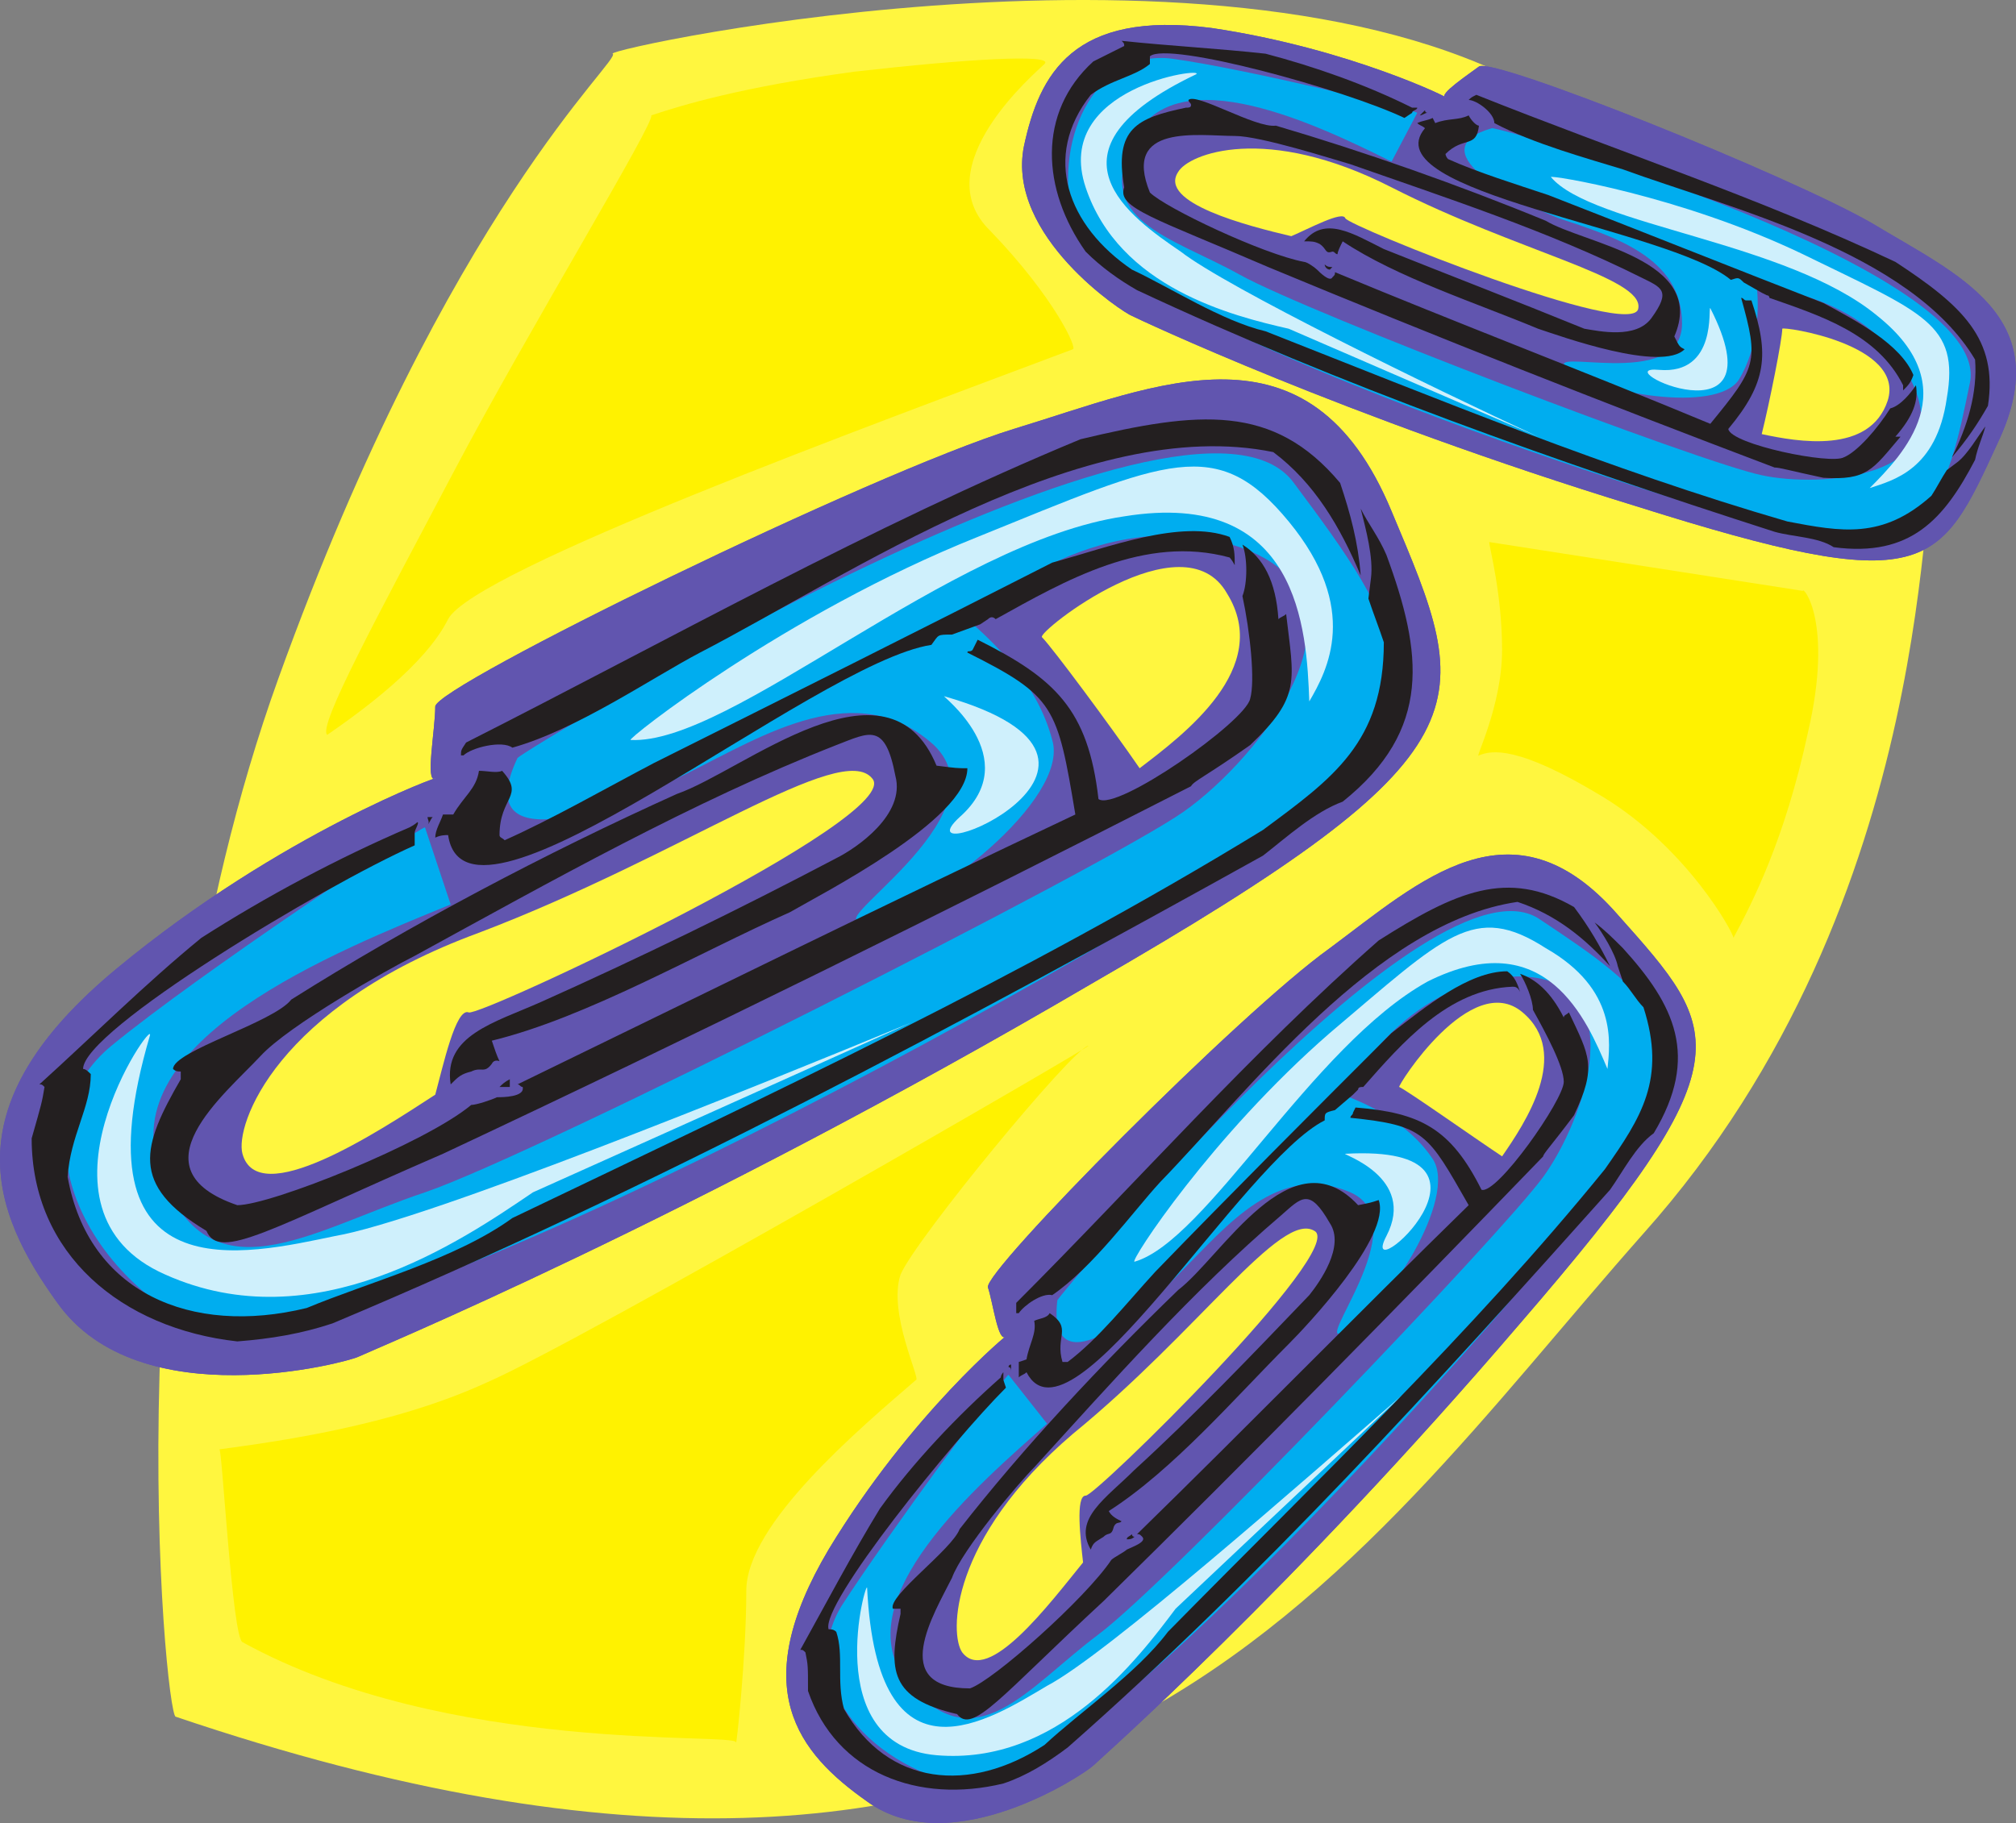 <svg xmlns="http://www.w3.org/2000/svg" width="588.176" height="531.94"><rect width="100%" height="100%" fill="#808080" stroke="none"/><path fill="#fff63f" fill-rule="evenodd" d="M51.238 500.92c-3-.75-19.5-165.75 30-303s100.5-180.75 97.5-182.25c-2.25-1.5 188.25-42.75 276 15 88.5 57.75 115.5 99 110.25 101.25-5.25 3 2.25 129.75-85.5 228-87.75 99-165 230.25-428.25 141"/><path fill="#6155af" fill-rule="evenodd" d="M16.738 380.17c-19.5-27-30.75-57.75 17.25-97.5s96-57 93-55.5 0-14.25 0-21c0-6 127.5-68.25 168.75-81 42-12.75 86.25-33.75 110.25 24 24 57 30.75 69.75-87.75 138-117.75 69-210.75 107.25-213.75 108.75s-63.75 18-87.75-15.75"/><path fill="#fff63f" fill-rule="evenodd" d="M70.738 336.67c-2.25-8.25 9.75-42.75 69-64.5 59.25-22.5 105.75-56.25 114.75-45 9.75 11.25-114.75 69.75-117.75 68.25-3.75-1.5-7.5 15.75-9.75 24-17.25 11.25-51.75 33.75-56.25 17.25m233.25-150.75c-1.5-1.5 41.25-35.25 54-12.75 13.5 21.75-12.75 41.25-25.5 51-8.25-12-25.5-35.25-28.5-38.25"/><path fill="#00adef" fill-rule="evenodd" d="M150.988 221.17c.75-1.5 196.5-121.5 226.5-80.25 30.75 41.25 48 65.25-6 103.5-54.75 38.25-281.25 162.75-316.5 141.75-35.25-20.25-48-60-22.5-81s90-63.75 91.5-63.75l7.5 22.5c-33 13.5-99 39.75-84.75 78s43.5 17.25 77.25 6c33-11.25 198.75-95.25 221.25-111s59.25-62.25 16.5-77.25c-43.5-14.25-78 21-79.5 21 6.75 6 20.25 18 24.75 35.25 5.25 17.25-36 49.5-54 52.5-17.25 3.75 41.25-30 19.5-51-22.5-20.25-49.5-3-72 8.25s-63.75 25.5-49.5-4.5"/><path fill="#cff0fc" fill-rule="evenodd" d="M183.988 215.92c-1.5 0 45-36.75 101.25-59.25 55.5-22.5 69.75-30 90.75-4.5s11.25 43.5 6 52.5c-.75-21-3-62.25-54-54-51 7.5-114.75 66.75-144 65.25m-140.25 86.25c1.5-6-38.25 51 4.5 69.75 43.5 19.5 86.25-9.75 107.25-24l110.25-49.5c-47.25 19.5-141.75 57.75-168 62.25-25.5 5.25-76.5 18-54-58.5"/><path fill="#cff0fc" fill-rule="evenodd" d="M275.488 203.17c-1.5-.75 24 18 4.5 35.25-18.75 17.25 63.75-15.75-4.5-35.25"/><path fill="#231f20" fill-rule="evenodd" d="M69.238 391.42c-33.75-3.75-60-25.5-60-59.25 3-10.5 3-10.5 3.75-15-.75-.75-.75-.75-1.5-.75 15.75-14.25 30.75-29.25 47.25-42.75 18.75-12 39.75-23.25 60.75-32.25 5.25-3.75 5.25-3.75 12.75-3.75 3-5.25 6.75-7.5 7.5-14.25 2.25-.75 2.25-.75 5.25-.75 9.75 10.5.75 9 .75 21 0 .75.75.75 1.5 1.5 13.5-6 29.25-15 43.5-22.5 39-19.5 78-39 116.25-58.5 25.5-7.5 62.25-22.5 66 16.5.75-.75 1.5-.75 2.25-1.5 2.25 19.5 4.5 24-10.5 38.25-12.75 9-16.5 10.5-17.25 12-72 36.75-144.75 72.75-218.25 107.25-50.25 21.75-65.25 31.5-69 22.5-22.5-13.5-18.75-24.75-7.5-44.25v-2.25c-.75 0-1.5 0-2.25-.75 0-5.25 29.25-13.5 34.5-20.25 34.5-21.75 74.25-42.75 112.5-60 19.5-6.75 61.5-42.75 75.75-8.25 6 .75 6 .75 9 .75 0 15-42.75 36.75-51.75 42-27 12-59.25 30.75-87 37.5.75 4.5 4.5 7.5 5.25 13.5 54.75-26.25 110.25-53.25 165-79.5-5.25-31.5-6-34.5-31.5-47.25-17.25-21.75-145.5 93.75-151.5 53.25-11.25 0-106.5 55.5-106.5 68.25.75 0 1.5.75 2.25 1.5 0 9.75-6 18-6.75 30 6 33.75 36 46.5 69.75 38.25 18-7.5 43.5-14.25 60-26.25 73.5-35.25 149.25-70.5 219-113.25 20.25-15 35.25-25.5 35.25-54.75-6.75-21.75-15-42.75-32.25-55.5-54.75-11.25-123.75 36-167.25 58.5-18 9.75-48.75 31.5-69.75 30 0-1.5 0-1.5 1.5-3.75 59.25-30 117.75-63 179.25-88.5 42-10.5 65.25-11.25 89.25 33.75 10.5 28.5 13.5 51-12.75 72-8.25 3-16.5 10.5-23.25 15.75-87.75 48.75-178.5 97.5-271.5 136.5-9.75 3-18 4.5-27.75 5.25m0-39.75c9.75 0 53.25-19.5 68.25-29.25-1.5 0-3-.75-4.5-1.5-6-18.75 9-24 24.75-28.5 27.75-15 57-27.75 86.25-42 6-3.75 27-18 17.25-24 4.5-15-6.75-10.5-17.25-9-41.25 18.75-83.25 39.75-123 61.5-7.5 3.75-41.25 18-45 29.25-17.25 11.25-36 33-6.75 43.5m251.25-118.5c5.25 3.75 38.25-21.75 44.25-29.25 0-9-3-39-6-41.25-27.75-6-53.25 9.75-75 21.75v1.5c24 10.5 33.75 19.5 36.75 47.25"/><path fill="#6155af" fill-rule="evenodd" d="M16.738 380.17c-19.5-27-30.75-57.75 17.25-97.5s96-57 93-55.5 0-14.25 0-21c0-6 127.5-68.25 168.75-81 42-12.75 86.25-33.75 110.25 24 24 57 30.75 69.75-87.75 138-117.75 69-210.75 107.25-213.75 108.75s-63.75 18-87.75-15.75"/><path fill="#fff63f" fill-rule="evenodd" d="M70.738 336.67c-2.25-8.25 9.75-42.75 69-64.5 59.25-22.5 105.75-56.25 114.75-45 9.75 11.25-114.75 69.75-117.75 68.25-3.75-1.5-7.5 15.75-9.75 24-17.25 11.25-51.75 33.75-56.25 17.25m233.25-150.75c-1.5-1.5 41.25-35.25 54-12.75 13.5 21.75-12.75 41.25-25.5 51-8.25-12-25.5-35.25-28.5-38.25"/><path fill="#00adef" fill-rule="evenodd" d="M150.988 221.17c.75-1.5 196.5-121.5 226.5-80.25 30.75 41.25 48 65.25-6 103.5-54.75 38.25-281.25 162.75-316.5 141.75-35.25-20.25-48-60-22.5-81s90-63.75 91.5-63.75l7.5 22.5c-33 13.5-99 39.75-84.75 78s43.5 17.25 77.25 6c33-11.25 198.75-95.25 221.25-111s59.25-62.25 16.5-77.25c-43.5-14.25-78 21-79.5 21 6.75 6 20.25 18 24.75 35.25 5.25 17.25-36 49.5-54 52.5-17.25 3.75 41.25-30 19.5-51-22.5-20.25-49.5-3-72 8.25s-63.75 25.5-49.5-4.5"/><path fill="#cff0fc" fill-rule="evenodd" d="M183.988 215.92c-1.5 0 45-36.75 101.25-59.25 55.5-22.5 69.75-30 90.75-4.5s11.25 43.5 6 52.5c-.75-21-3-62.25-54-54-51 7.5-114.75 66.75-144 65.25m-140.25 86.25c1.5-6-38.25 51 4.5 69.75 43.5 19.5 86.25-9.75 107.25-24l110.25-49.5c-47.25 19.5-141.75 57.75-168 62.25-25.5 5.25-76.5 18-54-58.5"/><path fill="#cff0fc" fill-rule="evenodd" d="M275.488 203.17c-1.5-.75 24 18 4.5 35.25-18.75 17.25 63.75-15.75-4.5-35.25"/><path fill="#231f20" fill-rule="evenodd" d="M148.738 314.92v2.25h-3c.75-.75 1.5-1.5 3-2.25"/><path fill="#231f20" fill-rule="evenodd" d="M362.488 158.92c6 3.75 9.75 10.5 10.5 21.75.75-.75 1.5-.75 2.25-1.5 2.25 19.5 4.5 24-10.5 38.25-12.75 9-16.5 10.5-17.25 12-72 36.75-144.75 72.75-218.25 107.25-50.25 21.75-65.25 31.5-69 22.5-22.5-13.5-18.75-24.75-7.5-44.25v-2.25c-.75 0-1.5 0-2.25-.75 0-5.25 29.25-13.5 34.5-20.25 34.5-21.75 74.25-42.75 112.5-60 19.5-6.75 61.5-42.75 75.75-8.25 6 .75 6 .75 9 .75 0 15-42.75 36.75-51.75 42-27 12-59.25 30.75-87 37.5.75 2.25 1.5 4.5 2.25 6 0 0-1.5-.75-2.25.75-2.25 3-3 .75-6 2.25-3 .75-3.75 1.5-6 3.75-2.25-14.25 12.75-18 26.25-24 28.5-12.75 57.75-27 86.25-42 6-3 20.25-12.75 17.25-24-3-15.75-7.5-12.75-17.25-9-42 16.5-83.25 39.75-123 61.5-7.5 3.75-36.75 20.25-45 29.25-10.5 11.25-37.5 33-6.75 43.5 9.75 0 54.75-18 68.25-29.25 1.5 0 6-1.5 7.5-2.25 1.5 0 8.25 0 7.5-3-.75 0-.75-.75-1.5-.75 54-26.25 108.75-53.25 162.75-78.75-5.25-31.5-6-34.5-31.5-47.25 0-.75.75 0 1.5-.75l1.5-3c22.5 11.25 32.25 20.25 35.25 46.5 5.25 3.75 42.75-22.5 44.25-29.25 1.5-5.25 0-19.5-2.25-30 1.5-3.75 1.5-11.25 0-15"/><path fill="#231f20" fill-rule="evenodd" d="M129.238 237.67h3c3-5.25 6.75-7.5 7.5-12.75 2.25 0 5.25.75 6.75 0 6.75 7.5-.75 7.5-.75 18.75 0 .75.75.75 1.5 1.5 13.5-6 29.25-15 43.5-22.5 39-19.5 78-39 116.25-58.5 16.5-4.5 37.5-12.75 51.75-7.5 1.5 3 1.5 5.25 1.5 8.25-.75-1.5-1.5-2.25-1.5-2.25-24.75-6.75-48 6.75-68.25 18-.75-.75-1.5-.75-2.25 0l-2.25 1.5-8.25 3c-4.5 0-3.75 0-6 3-34.5 5.25-135.75 91.5-141 55.5-.75 0-2.25 0-3.75.75 0-2.25 1.5-4.5 2.25-6.75m-4.5.75h1.5c-.75.75-.75 1.5-1.5 2.25.75-.75 0-1.5 0-2.25"/><path fill="#231f20" fill-rule="evenodd" d="M396.988 167.92c-6-14.25-13.5-27-25.5-36-54.75-11.25-123.75 36-167.25 58.5-14.25 7.5-36 22.5-54.75 27.75-3-2.25-12 0-14.25 2.25h-.75c0-1.5 0-1.5 1.5-3.75 59.25-30 117.75-63 179.25-88.5 34.5-8.25 56.25-10.5 75.75 12.75 3 9 5.25 17.25 6 27"/><path fill="#231f20" fill-rule="evenodd" d="M69.238 391.42c-33.75-3.75-60-25.5-60-59.25 3-10.5 3-10.5 3.75-15-.75-.75-.75-.75-1.5-.75 15.75-14.25 30.75-29.25 47.25-42.75 18.75-12 39.75-23.25 60.75-32.25 1.5-.75 2.25-1.5 2.25-1.5.75 0-.75 2.25-.75 3v3.75c-27 12-96.75 54-96.75 65.25.75 0 1.5.75 2.25 1.5 0 9.75-6 18-6.75 30 6 33.75 36 46.5 69.75 38.25 18-7.5 43.5-14.25 60-26.25 73.5-35.25 149.25-70.5 219-113.25 20.25-15 35.25-25.5 35.25-54.75-1.5-4.5-3-8.25-4.5-12.75l.75-6c.75-6-1.5-14.25-3-20.25 2.25 4.5 5.25 8.25 7.5 13.5 10.5 28.5 13.5 51-12.75 72-8.25 3-16.5 10.5-23.25 15.75-87.75 48.75-178.5 97.5-271.5 136.5-9 3-18 4.5-27.75 5.25"/><path fill="#6155af" fill-rule="evenodd" d="M252.988 525.67c-20.25-14.25-35.25-33-11.25-73.5 24-39.75 53.25-63.75 51.75-62.25-2.25 2.25-3.75-9.75-5.25-14.25s73.5-80.25 99.75-99c26.25-19.5 53.25-45 84-9.75 30.75 34.5 38.25 42-28.5 119.25-66.75 78-123 127.5-124.5 129-2.25 2.25-41.25 28.5-66 10.5"/><path fill="#fff63f" fill-rule="evenodd" d="M280.738 482.17c-3.75-5.25-3.75-33 32.25-63.75 36.75-30 60.75-65.25 70.5-59.25 9.75 5.25-64.5 78-66.75 77.25-3 0-1.5 12.75-.75 19.5-9.75 12-27.75 36-35.25 26.25m127.5-165c-.75 0 21-34.5 36-21.75 14.25 12 .75 32.25-6 42-9-6-27-18.75-30-20.25"/><path fill="#00adef" fill-rule="evenodd" d="M308.488 379.42c0-.75 109.5-133.5 141-111 31.5 21 50.25 33.75 21 74.25s-159 184.5-189 178.5c-30-6.75-48.75-31.5-36-52.5 13.5-21 48-67.5 48.75-67.5l11.25 14.25c-19.5 17.25-60 51.75-40.5 75.75 19.5 23.25 34.5 1.5 55.5-14.25s117.75-117 129.75-133.5 27-58.5-7.5-58.5c-33.75.75-50.25 34.5-51 34.5 6 2.25 18.75 7.5 26.25 18.75s-13.5 44.25-25.5 50.25c-11.25 6.75 21.75-31.5 1.5-40.5-21-9-36 9.75-49.5 23.25-12.75 13.5-39 33.75-36 8.25"/><path fill="#cff0fc" fill-rule="evenodd" d="M330.988 368.17c-1.5 0 22.5-36.75 57-66.75 33.75-28.5 42-38.25 63-24.75 21 12 18.75 27.75 18 35.25-6-14.25-18-42.75-52.5-25.5-33.75 18.75-64.5 75.75-85.5 81.75m-78 95.25c0-3.75-14.25 45.75 20.25 48.75 35.25 3 58.5-27.75 69.75-42.75l66-62.25c-28.5 24.75-86.25 75.75-103.5 84.75-16.5 9.75-49.5 31.5-52.5-28.5"/><path fill="#cff0fc" fill-rule="evenodd" d="M392.488 336.67c-1.5 0 21 6.75 12 24s41.25-27-12-24"/><path fill="#231f20" fill-rule="evenodd" d="M292.738 520.42c-24.75 6-48.75-3-57-27 0-7.5 0-7.5-.75-11.25-.75-.75-.75-.75-1.5-.75 7.5-13.5 15-27.75 23.25-41.25 9.75-13.5 22.5-27 35.25-38.25 2.25-3.75 2.25-3.75 7.5-5.25.75-5.25 3-7.5 2.25-12 .75-1.5.75-1.5 3-2.25 9 5.25 2.25 6.75 5.25 15h1.5c9-6.75 17.25-17.25 25.5-26.25 22.5-23.25 45.75-46.5 69-69.75 15.75-11.25 37.5-30.75 50.25-4.5 0-.75.75-.75 1.5-1.5 6 12.75 8.25 15.75 1.5 30-6.75 9-9 11.25-9 12-42.75 44.25-85.5 87.75-128.25 129.75-30 27.75-38.25 39-42.75 33-19.5-4.5-20.25-12.75-16.5-29.25v-1.5h-2.25c-1.5-3.75 17.25-17.25 19.5-23.25 18.75-24 41.25-48 63.75-69.75 12.75-9.75 33-45.75 52.5-24.75 3.75-.75 3.75-.75 6-1.5 3.75 10.5-21 36.75-26.25 42-15.75 15.75-33.75 36.75-52.5 48.75 1.5 3 5.25 3.75 7.5 8.25 32.25-32.25 64.5-65.25 97.5-97.5-12-21-12.75-23.25-34.5-25.5-18-11.25-80.25 102.75-94.5 74.25-7.5 3-60.75 66-57.75 75 .75 0 1.5 0 2.25.75 2.25 6.75 0 14.25 2.25 22.5 12.75 22.5 36.75 24.75 58.5 10.5 10.5-9.75 27-21 36-33 42.75-43.5 88.5-87 127.5-135 10.5-15 18-26.25 11.25-47.25-9.75-12.75-21-26.25-36.75-30.75-41.25 6-78.75 55.5-104.25 81.75-10.5 12-26.25 34.5-42 38.25v-3c35.25-35.25 68.25-72.75 105.75-105.75 27.75-18 43.5-24 71.25 2.25 15 16.5 22.5 31.5 9 54-5.25 3.75-9 11.25-12.75 16.5-50.25 56.25-102 113.25-158.25 162.75-6.75 4.5-12.75 8.25-18.75 10.5m-9.75-27.75c6.75-2.25 33-26.25 41.25-37.5h-3.75c-9-11.25 0-18.75 10.5-26.25 15.75-17.25 33.75-33.75 51-51 3-3.75 14.25-18.75 6-21 0-12-7.5-6-14.25-2.25-24.75 23.25-49.5 48.75-72 73.5-4.5 4.5-24.75 23.25-24 32.25-9.75 12-18 32.25 5.25 32.25m149.25-145.5c3.75.75 21.75-24.75 24-31.5-2.25-6.75-12-27-15-27.75-20.25 2.25-34.5 19.5-47.25 33.75v.75c19.5 1.5 28.5 6 38.25 24.75"/><path fill="#6155af" fill-rule="evenodd" d="M252.988 525.67c-20.25-14.25-35.25-33-11.25-73.5 24-39.75 53.25-63.75 51.75-62.25-2.25 2.25-3.75-9.75-5.25-14.25s73.5-80.25 99.75-99c26.25-19.5 53.25-45 84-9.75 30.75 34.5 38.25 42-28.5 119.25-66.75 78-123 127.5-124.5 129-2.25 2.25-41.25 28.5-66 10.5"/><path fill="#fff63f" fill-rule="evenodd" d="M280.738 482.17c-3.75-5.25-3.75-33 32.25-63.75 36.75-30 60.75-65.25 70.5-59.25 9.75 5.25-64.5 78-66.75 77.25-3 0-1.5 12.75-.75 19.5-9.75 12-27.75 36-35.25 26.25m127.5-165c-.75 0 21-34.5 36-21.75 14.25 12 .75 32.25-6 42-9-6-27-18.75-30-20.25"/><path fill="#00adef" fill-rule="evenodd" d="M308.488 379.42c0-.75 109.5-133.5 141-111 31.5 21 50.25 33.75 21 74.25s-159 184.5-189 178.5c-30-6.75-48.75-31.5-36-52.5 13.5-21 48-67.5 48.75-67.5l11.25 14.25c-19.5 17.25-60 51.75-40.5 75.75 19.5 23.25 34.5 1.5 55.5-14.25s117.75-117 129.75-133.5 27-58.5-7.5-58.5c-33.75.75-50.25 34.5-51 34.5 6 2.25 18.75 7.5 26.25 18.75s-13.5 44.25-25.5 50.25c-11.25 6.75 21.75-31.5 1.5-40.5-21-9-36 9.75-49.5 23.25-12.75 13.5-39 33.75-36 8.25"/><path fill="#cff0fc" fill-rule="evenodd" d="M330.988 368.17c-1.5 0 22.5-36.75 57-66.75 33.75-28.5 42-38.25 63-24.75 21 12 18.75 27.75 18 35.25-6-14.25-18-42.75-52.5-25.5-33.75 18.75-64.5 75.75-85.5 81.75m-78 95.25c0-3.75-14.25 45.75 20.25 48.75 35.25 3 58.5-27.75 69.75-42.75l66-62.25c-28.5 24.75-86.25 75.75-103.5 84.75-16.5 9.75-49.5 31.5-52.5-28.5"/><path fill="#cff0fc" fill-rule="evenodd" d="M392.488 336.67c-1.5 0 21 6.75 12 24s41.25-27-12-24"/><path fill="#231f20" fill-rule="evenodd" d="M330.238 447.67s0 .75.75.75c-.75.75-1.5.75-2.25.75 0-.75.75-.75 1.5-1.5"/><path fill="#231f20" fill-rule="evenodd" d="M443.488 284.17c4.5 1.5 9 5.25 12.75 12.75 0-.75.75-.75 1.5-1.5 6 12.75 8.25 15.75 1.5 30-6.75 9-9 11.25-9 12-42.75 44.25-85.5 87.75-128.25 129.75-30 27.75-38.25 39-42.75 33-19.5-4.5-20.25-12.75-16.5-29.25v-1.5h-2.25c-1.5-3.75 17.25-17.25 19.5-23.25 18.75-24 41.25-48 63.75-69.75 12.75-9.75 33-45.75 52.5-24.75 3.75-.75 3.75-.75 6-1.5 3.75 10.5-21 36.75-26.25 42-15.75 15.75-33.75 36.75-52.5 48.75.75 1.5 2.25 2.25 3.75 3-.75.75-1.5 0-2.25 1.5-.75 3-1.5 1.5-3 3-2.25 1.5-3 1.5-3.75 3.75-5.25-9 4.5-15 12.75-23.25 17.25-15.75 33.75-33 51-51 3-3.75 10.5-14.25 6-21-6-10.5-8.25-7.5-14.25-2.25-25.5 21.75-49.5 48.75-72 73.5-4.5 4.5-21 24-24 32.25-5.25 10.5-18.75 32.25 5.25 32.25 6.75-2.25 33.75-26.25 41.25-37.5.75-.75 3.75-2.25 4.5-3 1.5-.75 6-2.25 4.5-3.75-.75-.75-.75-.75-1.5-.75 32.25-31.5 64.5-64.5 96.75-96-12-21-12.75-23.25-34.5-25.5 0-.75.75-.75.75-1.5l.75-1.5c18.75 1.5 27.75 6 36.75 24 4.5 1.5 24-26.25 24-31.5 0-4.5-5.25-14.25-9-21 0-3-2.25-8.25-3.75-10.5"/><path fill="#231f20" fill-rule="evenodd" d="m297.238 397.42 2.25-.75c.75-4.5 3-7.5 2.25-11.25 1.5-.75 3.75-.75 4.5-2.25 6.75 4.5 1.5 6.75 3.75 14.25h1.5c9-6.75 17.25-17.25 25.5-26.25 22.5-23.25 45.75-46.5 69-69.75 9.75-7.5 22.5-18 33.75-18 2.25 1.5 3 3.75 3.75 6-.75-1.5-1.5-1.5-2.25-1.5-18.75.75-32.25 16.5-43.5 29.25-.75 0-1.5 0-1.5.75l-1.5 1.5-5.25 4.5c-3 .75-3 .75-3 3-24 12-74.25 98.25-87 73.5-.75.75-1.5.75-2.25 1.5v-4.5m-3 1.5c0-.75.75-.75.75-.75v2.25c0-.75 0-1.5-.75-1.5"/><path fill="#231f20" fill-rule="evenodd" d="M469.738 281.92c-7.5-8.25-15.75-15-27-18.75-41.25 6-78.75 55.5-104.25 81.75-8.25 9-19.5 24.75-31.5 33-3-.75-8.25 3-9.75 5.25h-.75v-3c35.25-35.25 68.25-72.75 105.75-105.75 22.5-14.25 37.5-21 57-9.75 4.5 6 7.5 11.25 10.5 17.25"/><path fill="#231f20" fill-rule="evenodd" d="M292.738 520.42c-24.75 6-48.75-3-57-27 0-7.5 0-7.5-.75-11.25-.75-.75-.75-.75-1.5-.75 7.5-13.5 15-27.75 23.25-41.25 9.75-13.5 22.5-27 35.25-38.25 0-.75.75-1.5.75-1.5v2.25l.75 2.25c-15.75 15.75-54 63-51.75 70.5.75 0 1.5 0 2.25.75 2.25 6.75 0 14.25 2.25 22.5 12.75 22.5 36.75 24.75 58.5 10.5 10.5-9.75 27-21 36-33 42.75-43.5 88.5-87 127.5-135 10.5-15 18-26.25 11.25-47.25-2.25-2.25-3.75-5.25-6-7.5l-1.5-4.5c-.75-3.75-4.5-9.75-6.75-12.75 3 2.25 5.25 4.5 8.25 7.5 15 16.5 22.5 31.5 9 54-5.25 3.75-9 11.25-12.75 16.5-50.25 56.25-102 113.25-158.25 162.75-6 4.5-12 8.25-18.75 10.5"/><path fill="#6155af" fill-rule="evenodd" d="M298.738 42.67c4.5-21 14.25-39.75 54.75-34.5 40.5 6 70.5 21 68.25 20.25s6.75-6.75 9.75-9c3.75-3 90 31.5 114.75 45.75 24.75 15 54 27 36.75 63.75-17.25 37.5-20.25 45.75-105.75 18.75-85.5-26.25-145.5-54.75-147-55.5-2.25-.75-36.75-23.25-31.5-49.5"/><path fill="#fff63f" fill-rule="evenodd" d="M343.738 50.17c3-5.25 25.5-14.25 62.25 4.5s73.5 26.25 72 35.25c-.75 9.75-84.75-24-85.5-26.25s-10.5 3-15.75 5.25c-12.75-3-39-9.75-33-18.75m176.25 45.75c0-.75 36 4.5 30.75 21-5.25 15.75-26.25 12-36.75 9.75 2.25-9 6-27.75 6-30.75"/><path fill="#00adef" fill-rule="evenodd" d="M435.238 37.42c1.5-.75 146.25 41.25 139.5 74.25s-11.25 52.5-53.25 42.75c-42.75-9-203.25-64.5-208.5-90-6-26.25 8.25-50.25 29.25-47.25 21.75 3 70.5 15 71.25 15.75l-7.5 14.25c-21-10.5-63-30.75-75-6.75-12.75 24 10.5 28.5 30.75 39.75s134.25 54.75 152.25 58.5c17.25 3.75 56.25.75 44.25-26.25s-45-28.5-45.75-29.25c.75 6 .75 18-5.25 27.75-6.75 9.75-40.5 3.75-49.5-3-9.75-7.5 33 6.75 33-13.5 0-19.5-20.25-25.5-36-30.75-15-6-40.5-20.25-19.5-26.25"/><path fill="#cff0fc" fill-rule="evenodd" d="M452.488 51.67c-.75-.75 37.5 5.25 73.5 22.5 35.25 17.25 45.75 20.25 42 42-3 21-15.75 24-22.5 26.25 9.75-9.75 28.5-29.25 2.25-50.25-26.25-21.75-83.25-26.25-95.25-40.5m-103.5-30c3-2.25-42 3.75-32.25 33s42.75 37.5 59.25 41.25l72.75 31.5c-30.75-14.25-90.75-43.5-104.25-54-14.25-9.75-42.75-29.25 4.5-51.75"/><path fill="#cff0fc" fill-rule="evenodd" d="M498.988 89.92c-.75-.75 2.25 19.5-15 18-16.5-1.5 36 23.25 15-18"/><path fill="#231f20" fill-rule="evenodd" d="M316.738 73.42c-12.75-18-14.25-40.5 2.25-55.5l9-4.5c0-.75 0-.75-.75-1.5 14.25 1.5 28.5 2.25 42 3.75 14.25 3.75 29.25 9 42.75 15.75 3.75.75 3.75.75 6.75 4.5 4.5-1.5 7.5 0 10.5-3 1.5.75 1.5.75 3 2.25-.75 9-4.5 4.5-10.5 9.75 0 0 0 .75.75 1.5 8.25 3.75 20.25 7.5 29.25 10.5 27 10.5 53.25 21 80.25 31.5 15 8.25 38.25 19.5 21 39h1.5c-8.25 9.75-9.75 12.75-22.5 12-10.5-2.25-12.75-3-14.25-3-49.5-18.75-99-38.25-147.75-58.5-33-14.25-44.25-17.25-42-23.25-3-17.25 3.75-20.25 18-23.25.75 0 1.5 0 1.5-.75s-.75-.75-.75-1.5c2.25-2.25 19.5 8.25 25.5 7.5 25.5 7.5 53.25 17.25 78.75 27.75 11.25 6.75 47.25 11.25 37.5 33.75 1.5 3 1.5 3 3 3.75-6.75 6.75-36-3.75-42.75-6-18-7.5-41.25-15-57-25.5-1.5 2.25-1.5 5.25-3.75 9 36.75 14.25 74.25 29.25 111 44.25 13.5-16.5 14.25-18 9-36.75 3-17.25-109.5-28.5-92.25-49.5-5.25-5.25-74.25-26.25-80.25-21v2.25c-4.5 3.75-11.25 4.5-17.25 9-14.25 18-6.75 38.25 12 51 11.25 5.25 26.25 15 39 18 49.5 19.5 100.5 40.5 152.25 55.5 15.75 3 27.75 5.25 42-7.5 7.5-12.75 14.25-25.5 12.75-39.75-18.75-31.5-72-44.25-102.75-55.5-12.75-4.5-36-9-45-20.25.75-.75.75-.75 2.25-1.5 41.25 16.5 82.5 30 122.25 48.75 24 15.75 34.5 26.25 23.25 57.75-9 17.25-18.75 28.5-41.25 25.5-4.5-3-12-3-17.25-4.5-63-20.25-126.75-42.75-186-70.5-6-3.75-10.5-7.5-15-11.25m18.75-17.25c4.5 4.5 33 17.25 45 20.25-.75-1.5-1.5-2.25-1.5-3 6-11.25 15-6.75 24.75-.75 19.5 6.75 38.25 15 58.5 23.25 4.5.75 20.25 4.5 19.5-3 9-4.5 2.25-7.5-3-12-27.75-12-57-22.5-84.75-33-5.25-1.5-27-11.25-33.75-8.25-13.5-3-32.25-3-24.75 16.5m168.75 69c.75 3.75 27.75 9 33.75 8.25 4.5-3.75 17.25-18.75 17.25-21-9-15.75-27.75-21-43.5-27l-.75.75c5.25 16.5 5.25 24.75-6.75 39"/><path fill="#6155af" fill-rule="evenodd" d="M298.738 42.67c4.5-21 14.25-39.75 54.75-34.5 40.5 6 70.5 21 68.25 20.25s6.75-6.75 9.75-9c3.75-3 90 31.5 114.75 45.75 24.75 15 54 27 36.75 63.75-17.25 37.5-20.25 45.75-105.75 18.75-85.5-26.25-145.5-54.75-147-55.5-2.25-.75-36.75-23.25-31.5-49.5"/><path fill="#fff63f" fill-rule="evenodd" d="M343.738 50.17c3-5.25 25.5-14.25 62.25 4.5s73.5 26.25 72 35.25c-.75 9.75-84.75-24-85.5-26.25s-10.5 3-15.75 5.25c-12.75-3-39-9.75-33-18.75m176.25 45.75c0-.75 36 4.5 30.75 21-5.25 15.75-26.25 12-36.75 9.75 2.25-9 6-27.75 6-30.75"/><path fill="#00adef" fill-rule="evenodd" d="M435.238 37.42c1.5-.75 146.25 41.25 139.5 74.25s-11.25 52.5-53.25 42.75c-42.75-9-203.25-64.5-208.5-90-6-26.25 8.25-50.25 29.25-47.25 21.75 3 70.5 15 71.25 15.75l-7.5 14.25c-21-10.5-63-30.75-75-6.75-12.75 24 10.5 28.5 30.75 39.75s134.25 54.75 152.25 58.5c17.25 3.75 56.25.75 44.25-26.25s-45-28.5-45.75-29.25c.75 6 .75 18-5.25 27.75-6.75 9.75-40.5 3.75-49.5-3-9.75-7.5 33 6.75 33-13.5 0-19.5-20.25-25.5-36-30.75-15-6-40.5-20.25-19.5-26.25"/><path fill="#cff0fc" fill-rule="evenodd" d="M452.488 51.67c-.75-.75 37.5 5.25 73.5 22.5 35.25 17.25 45.75 20.25 42 42-3 21-15.75 24-22.5 26.25 9.75-9.75 28.5-29.25 2.25-50.25-26.25-21.75-83.25-26.25-95.25-40.5m-103.5-30c3-2.25-42 3.75-32.25 33s42.75 37.5 59.25 41.25l72.75 31.5c-30.75-14.25-90.75-43.5-104.25-54-14.25-9.75-42.75-29.25 4.5-51.75"/><path fill="#cff0fc" fill-rule="evenodd" d="M498.988 89.92c-.75-.75 2.25 19.5-15 18-16.5-1.5 36 23.25 15-18"/><path fill="#231f20" fill-rule="evenodd" d="m388.738 77.92-.75.75c-.75 0-1.5-.75-1.5-1.5.75.75 1.5.75 2.25.75"/><path fill="#231f20" fill-rule="evenodd" d="M558.988 112.42c.75 4.5-.75 9-6 15h1.5c-8.25 9.75-9.75 12.75-22.5 12-10.5-2.25-12.75-3-14.25-3-49.5-18.75-99-38.25-147.75-58.5-33-14.25-44.25-17.25-42-23.25-3-17.25 3.75-20.25 18-23.25.75 0 1.5 0 1.5-.75s-.75-.75-.75-1.5c2.25-2.25 19.5 8.25 25.5 7.5 25.5 7.5 53.25 17.25 78.75 27.75 11.25 6.75 47.25 11.25 37.5 33.75 1.5 3 1.5 3 3 3.75-6.75 6.75-36-3.75-42.75-6-18-7.5-41.25-15-57-25.5-.75 1.5-1.5 3-1.5 3.75-.75 0-.75-.75-1.5-.75-2.25.75-1.5-.75-3.75-2.25-1.5-.75-2.25-.75-4.5-.75 6-7.5 14.25-2.25 23.25 2.25 18.75 7.5 38.25 15 58.5 23.25 4.5.75 15 3 19.5-3 6-8.25 3-9-3-12-27-13.5-57-23.25-84.75-33-5.25-1.5-26.25-8.25-33.75-8.25-10.5 0-33-3.75-24.75 16.5 4.5 4.5 33 18 45 20.25.75 0 3 1.5 3.75 2.25s3.75 3.75 4.5 2.25c.75-.75.75-.75.75-1.5 36 15 73.5 29.25 109.5 44.25 13.5-16.5 14.25-18 9-36.75.75 0 .75.75 1.5.75h1.5c5.25 15.75 4.5 24-6.75 37.5.75 4.5 30 10.5 33.75 8.25 3.75-1.5 9.75-8.25 13.5-14.25 3-.75 6-4.5 7.5-6.75"/><path fill="#231f20" fill-rule="evenodd" d="m417.988 34.42.75 1.5c3.75-1.5 6.75-.75 9.75-2.25.75 1.5 2.25 3 3 3-.75 6.75-4.5 3-9.75 8.25 0 0 0 .75.75 1.5 8.25 3.75 20.25 7.5 29.25 10.5 27 10.5 53.25 21 80.25 31.5 9.75 5.25 22.5 12 26.25 21-.75 2.25-1.5 3-3 4.5v-1.5c-7.5-15-24-20.25-39-25.5 0 0 0-.75-.75-.75l-1.5-.75-5.25-3c-1.5-1.5-1.5-1.5-3.75-.75-18-15-105-25.5-89.25-44.25-.75-.75-1.5-.75-2.25-1.5 1.5-.75 3-.75 4.5-1.5m-2.25-2.25s0 .75.75.75c-.75 0-1.5.75-2.25.75l1.5-1.5"/><path fill="#231f20" fill-rule="evenodd" d="M569.488 133.42c4.5-9 7.5-18.75 6.75-28.5-18.75-31.5-72-44.25-102.75-55.5-9.75-3-26.25-7.5-37.5-13.5 0-3-5.25-6.75-7.5-6.75.75-.75.75-.75 2.25-1.5 41.25 16.5 82.5 30 122.25 48.75 19.5 12.75 30 22.5 27 42-3 5.25-6 9.75-10.5 15"/><path fill="#231f20" fill-rule="evenodd" d="M316.738 73.42c-12.75-18-14.25-40.5 2.25-55.5l9-4.5c0-.75 0-.75-.75-1.5 14.25 1.5 28.5 2.25 42 3.75 14.25 3.75 29.25 9 42.75 15.75h1.5c0 .75-1.5.75-1.5 1.5l-2.25 1.5c-17.25-8.25-69-22.5-74.25-18v2.25c-4.5 3.75-11.25 4.5-17.25 9-14.25 18-6.75 38.25 12 51 11.25 5.25 26.25 15 39 18 49.5 19.5 100.5 40.5 152.25 55.5 15.75 3 27.75 5.25 42-7.5 1.5-2.25 3-5.25 4.5-7.5l3-2.25c3-2.25 6-7.5 8.25-10.5-.75 3-2.25 6-3 9.75-9 17.25-18.75 28.5-41.25 25.5-4.5-3-12-3-17.25-4.5-63-20.25-126.75-42.75-186-70.5-5.25-3-10.5-6.75-15-11.25"/><path fill="#fff200" fill-rule="evenodd" d="M95.488 214.42c-3-2.25 15-35.25 36.75-76.5s59.25-102.75 57.75-104.25c9-3 26.25-8.25 59.25-12.75 33-3.75 58.5-5.25 55.5-2.25-2.25 2.25-35.25 30-15.75 48.75 18.75 19.5 25.5 34.5 24 34.5-57.75 21.75-174.75 64.5-182.25 78.75-6.75 13.5-25.5 27-35.25 33.75m339-56.25c0 1.5 3.75 15 3.75 31.5s-8.25 32.25-6.75 30.75c3.75-1.5 11.25-3 36 12s38.25 39.75 38.25 41.25c5.25-9.75 15-28.5 21.75-60 7.5-32.25-1.5-42.75-1.5-41.25l-91.5-14.25m-363.75 321c-3-1.5-6-57.75-6.75-56.25 16.5-2.25 50.25-6.75 78-19.5 27.75-12 179.25-99.75 175.5-98.25-4.5.75-50.25 56.25-54.75 66.75-3.75 11.25 6 30.75 4.5 30.75-16.5 14.25-49.5 42-49.5 61.5s-3 46.5-3 44.25c0-3-84 3.75-144-29.25"/></svg>

